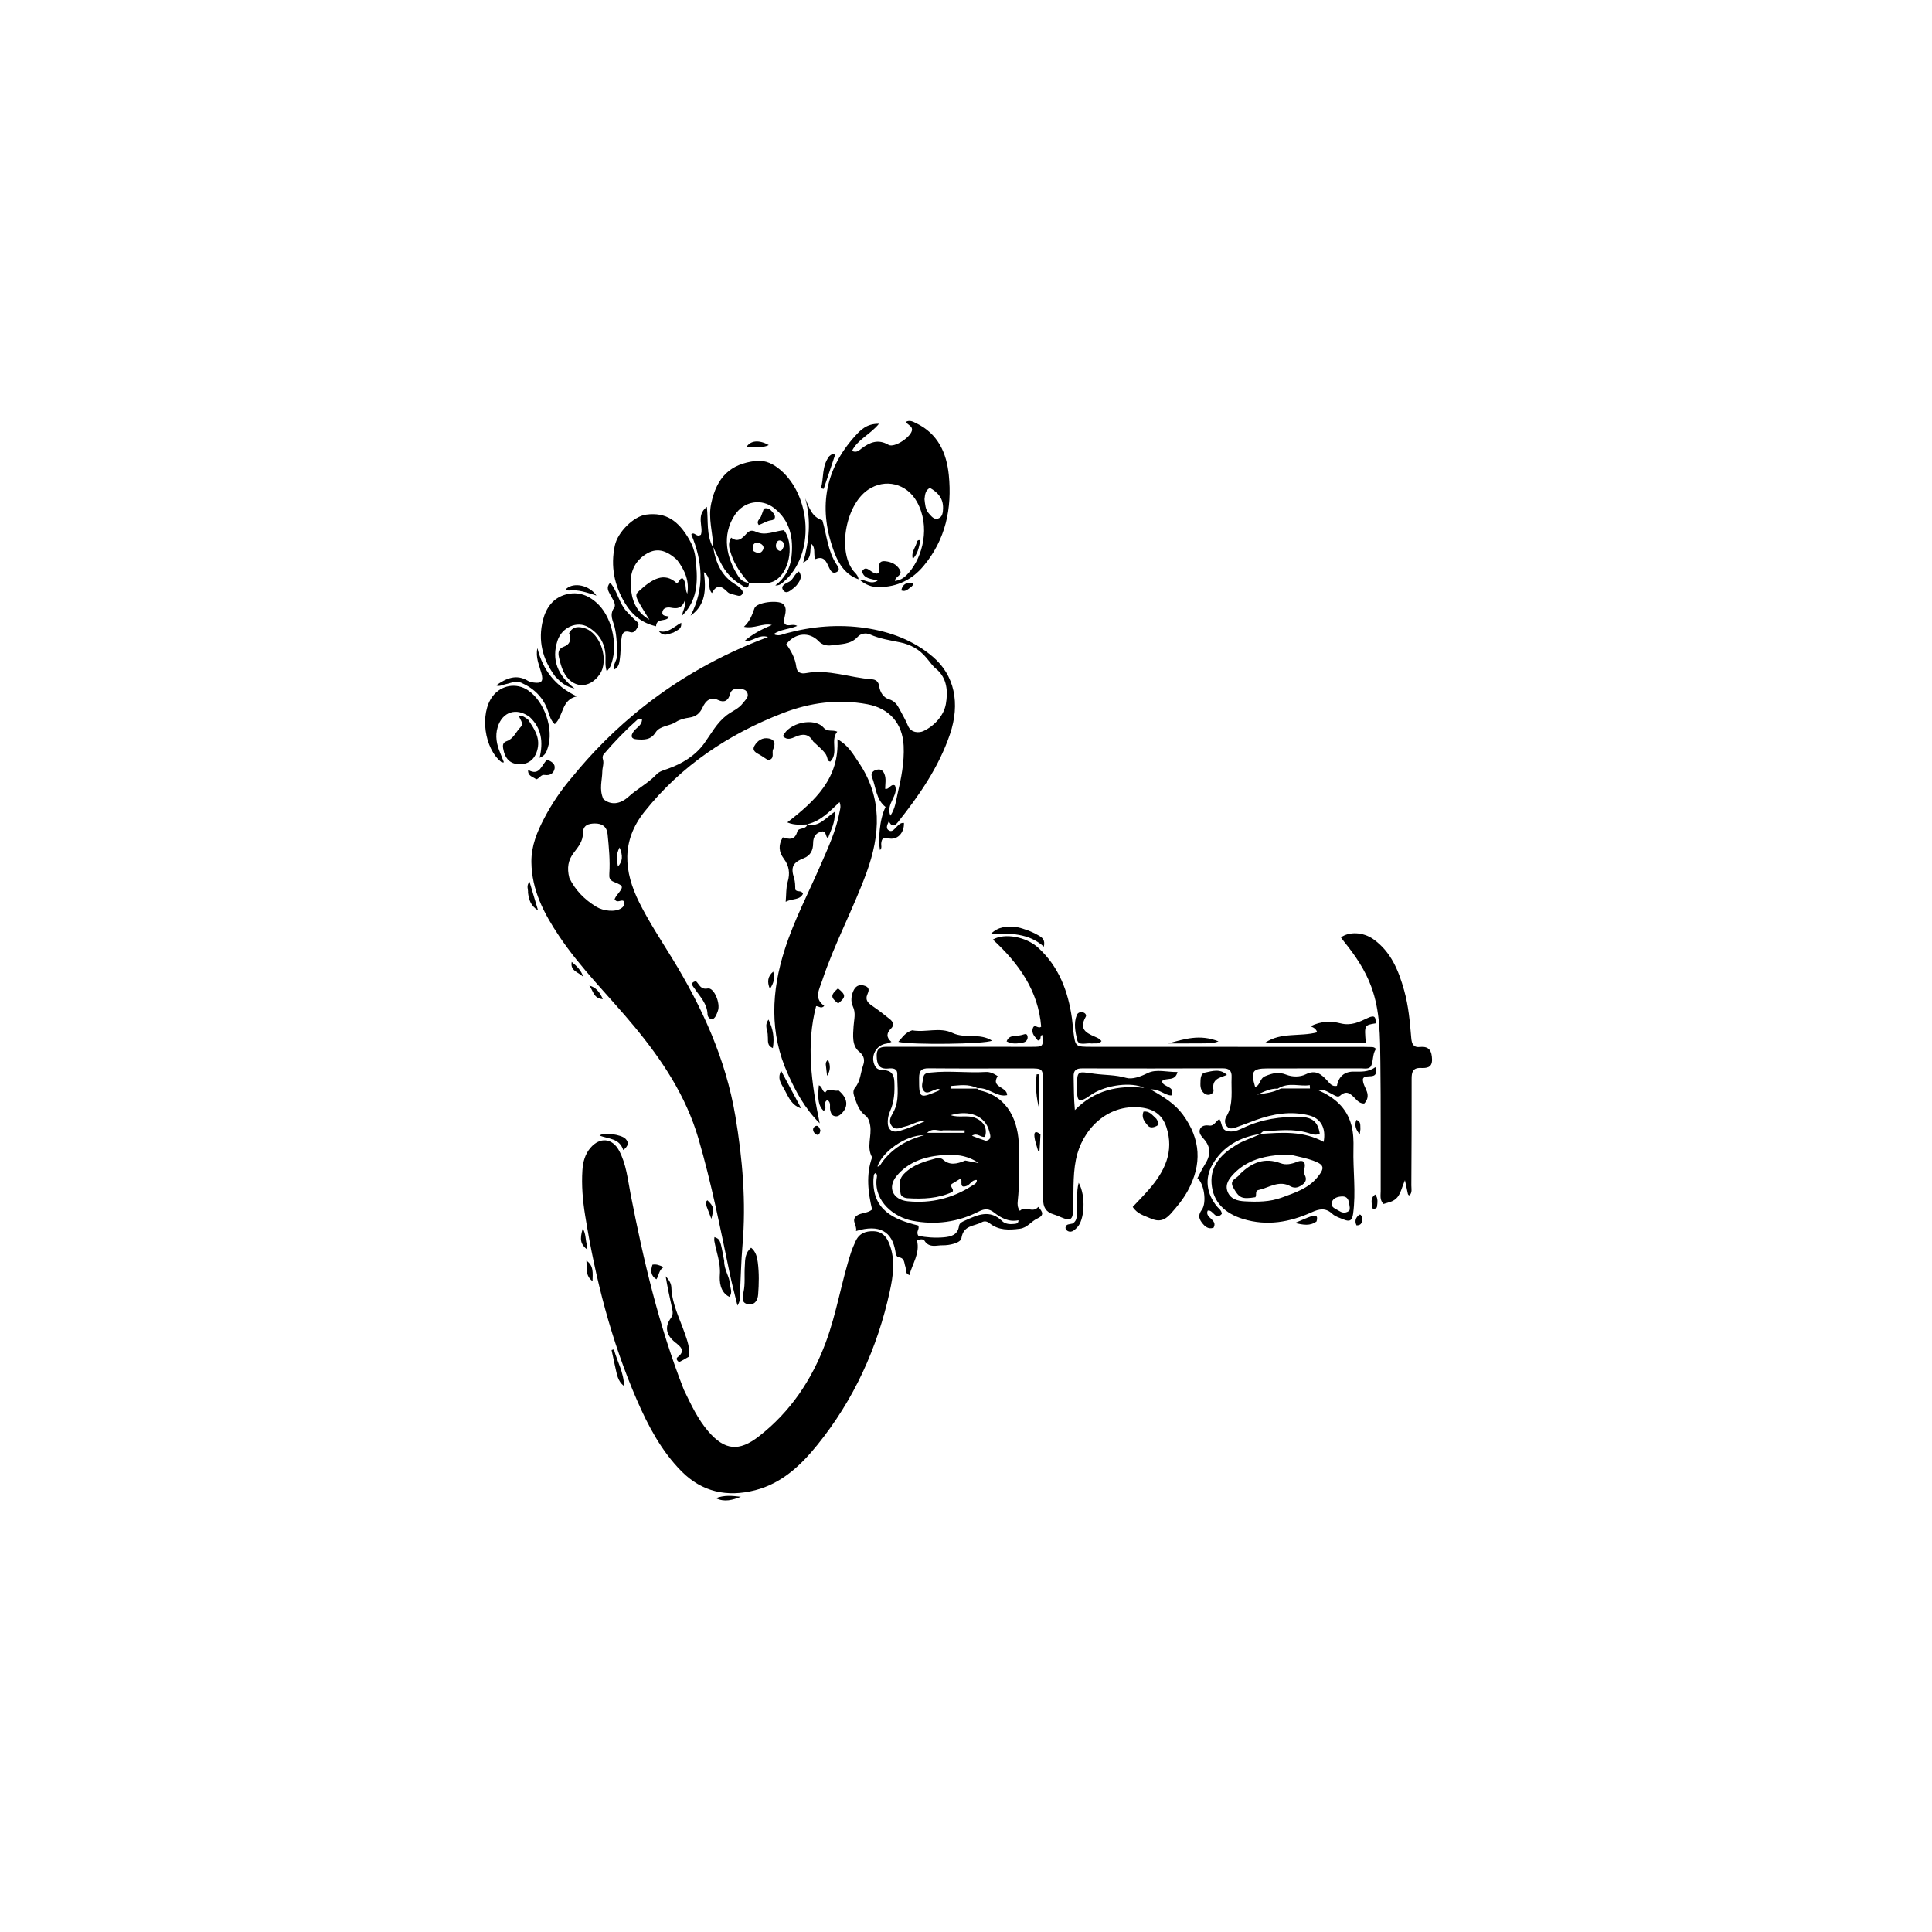 <svg version="1.1" id="Layer_1" xmlns="http://www.w3.org/2000/svg" xmlns:xlink="http://www.w3.org/1999/xlink" x="0px" y="0px"
	 width="100%" viewBox="0 0 1024 1024" enable-background="new 0 0 1024 1024" xml:space="preserve">
<path fill="#000000" opacity="1" stroke="none" 
	d="
M518.037,576.966 
	C518.591,577.333 519.098,577.9 519.703,578.037 
	C534.238,581.32 539.978,594.305 540.045,608.13 
	C540.09,617.62 540.466,627.124 539.42,636.597 
	C539.239,638.235 539.223,639.942 540.545,641.764 
	C543.383,638.825 547.372,643.271 550.293,639.674 
	C552.693,642.339 553.623,644.1 549.685,645.91 
	C546.511,647.369 544.536,650.734 540.512,651.253 
	C534.759,651.993 529.304,652.192 524.493,648.338 
	C523.165,647.273 521.707,647.046 520.302,647.832 
	C516.366,650.033 510.64,649.231 509.571,656.27 
	C509.183,658.827 503.133,660.121 499.582,660.035 
	C496.513,659.961 492.432,661.635 489.961,657.537 
	C489.353,656.529 487.169,656.844 486.031,657.464 
	C487.722,664.415 483.542,669.736 482.026,675.849 
	C479.384,674.791 480.394,672.774 479.876,671.361 
	C479.173,669.446 479.563,666.886 476.569,666.416 
	C474.9,666.153 474.787,664.493 474.582,663.261 
	C472.842,652.815 466.275,648.658 453.693,652.474 
	C454.517,649.632 450.803,646.81 454.077,644.347 
	C456.296,642.677 459.612,643.22 462.228,641.091 
	C460.093,631.977 458.917,622.66 462.24,613.4 
	C459.108,607.927 462.203,602.069 461.2,596.454 
	C460.836,594.414 460.3,592.474 458.617,591.211 
	C455.183,588.635 454.073,584.822 452.759,581.045 
	C452.153,579.303 452.119,577.77 453.289,576.358 
	C456.084,572.986 456.094,568.581 457.462,564.701 
	C458.253,562.456 458.421,559.853 455.432,557.448 
	C451.412,554.214 452.138,548.666 452.415,543.93 
	C452.623,540.347 453.777,537.044 452.006,533.302 
	C450.812,530.777 451.107,527.367 452.619,524.572 
	C453.955,522.102 456.15,521.646 458.615,522.594 
	C461.034,523.523 460.525,525.236 459.706,527.111 
	C458.415,530.068 460.172,531.662 462.442,533.21 
	C465.594,535.36 468.605,537.728 471.584,540.118 
	C473.323,541.514 474.218,543.263 472.238,545.189 
	C469.962,547.402 469.527,549.71 472.48,552.222 
	C471.113,552.702 470.54,553.02 469.936,553.097 
	C464.256,553.817 461.111,559.923 463.764,564.986 
	C464.812,566.988 466.659,567.11 468.459,567.199 
	C472.439,567.393 473.87,569.553 474.031,573.334 
	C474.259,578.723 474.01,583.949 471.74,588.977 
	C471.004,590.607 470.597,592.5 470.527,594.292 
	C470.357,598.61 472.701,600.607 476.802,599.403 
	C481.521,598.018 486.104,596.168 490.603,594.09 
	C486.569,593.773 483.349,596.298 479.655,597.081 
	C477.336,597.572 474.738,599.363 472.687,596.827 
	C470.804,594.498 472.021,592.073 473.29,589.857 
	C477.027,583.333 475.454,576.214 475.576,569.303 
	C475.632,566.141 473.071,566.111 470.891,566.322 
	C465.776,566.815 464.742,564.024 464.666,559.649 
	C464.584,554.859 467.502,554.798 470.912,554.803 
	C496.244,554.84 521.575,554.847 546.906,554.835 
	C552.922,554.832 553.035,554.656 552.428,548.535 
	C550.745,548.929 552.38,551.267 550.096,551.465 
	C548.891,549.707 546.472,548.093 547.42,545.022 
	C548.26,542.302 550.3,545.597 551.846,544.138 
	C550.341,525.093 539.963,510.644 526.243,497.999 
	C532.491,494.304 543.972,496.573 550.224,502.285 
	C561.249,512.359 566.13,525.391 568.161,539.77 
	C568.486,542.073 568.626,544.401 568.922,546.708 
	C569.957,554.768 569.968,554.827 578.346,554.832 
	C626.508,554.864 674.671,554.865 722.833,554.88 
	C724.332,554.881 725.831,554.925 727.33,554.957 
	C728.253,554.977 729.441,555.678 729.089,556.248 
	C727.418,558.952 727.971,562.215 726.75,564.87 
	C725.815,566.903 723.202,566.242 721.249,566.247 
	C708.584,566.283 695.918,566.271 683.253,566.275 
	C679.42,566.276 675.586,566.265 671.754,566.282 
	C663.801,566.318 662.812,567.793 665.239,576.08 
	C668.099,575.301 667.471,571.654 670.618,570.364 
	C674.599,568.733 677.689,567.979 681.829,569.62 
	C685.003,570.879 689.074,570.904 692.123,569.382 
	C697.232,566.832 700.258,569.252 703.315,572.574 
	C704.771,574.156 705.994,576.08 708.618,575.509 
	C709.426,570.727 712.478,568.021 717.141,567.974 
	C721.102,567.934 725.143,568.455 728.989,565.591 
	C731.121,573.252 723.438,568.644 722.37,571.855 
	C722.23,574.253 723.711,576.332 724.503,578.633 
	C725.335,581.047 724.756,583.162 723.072,584.891 
	C720.697,584.915 719.411,583.397 718.214,582.163 
	C715.816,579.692 713.731,577.648 710.272,580.741 
	C709.051,581.833 707.491,580.598 706.13,579.932 
	C703.737,578.761 701.48,576.983 698.412,577.692 
	C707.077,581.484 713.783,586.928 716.293,596.473 
	C717.372,600.578 717.462,604.753 717.359,608.883 
	C717.072,620.346 718.768,631.799 717.186,643.286 
	C716.683,646.938 715.348,647.627 712.365,646.421 
	C710.216,645.552 707.778,644.854 706.156,643.343 
	C702.577,640.011 699.229,640.711 695.277,642.499 
	C683.59,647.787 671.532,649.954 658.875,646.084 
	C649.39,643.184 642.87,637.285 642.149,627.201 
	C641.449,617.409 647.894,611.23 655.635,606.617 
	C659.31,604.428 663.525,603.146 667.741,601.227 
	C667.987,601.002 667.953,601.022 667.953,601.022 
	C679.4,600.188 690.847,599.353 701.561,605.208 
	C702.943,597.855 700.057,592.711 693.734,591.147 
	C684.031,588.748 674.565,590.367 665.326,593.742 
	C662.043,594.942 658.795,596.242 655.495,597.391 
	C653.775,597.99 651.82,598.723 650.35,597.088 
	C649.004,595.591 649.017,593.424 649.946,591.893 
	C653.971,585.258 652.437,577.981 652.777,570.907 
	C652.944,567.441 651.443,566.22 648.036,566.232 
	C623.205,566.321 598.373,566.324 573.542,566.264 
	C570.416,566.256 568.953,567.231 569.049,570.57 
	C569.216,576.338 569.096,582.115 569.707,588.365 
	C580.086,577.811 592.579,575.036 606.454,576.596 
	C599.677,573.326 586.579,575.011 579.026,579.786 
	C578.041,580.409 577.115,581.127 576.121,581.733 
	C572.06,584.207 571.044,583.626 570.842,578.736 
	C570.807,577.904 570.83,577.069 570.833,576.236 
	C570.864,567.022 571.016,567.905 580.154,569.124 
	C585.703,569.865 591.253,569.656 596.912,571.289 
	C600.114,572.213 604.433,570.659 608.252,568.766 
	C612.929,566.448 618.502,568.314 624.102,568.171 
	C622.79,573.448 618.318,570.867 615.924,572.971 
	C616.039,576.412 623.28,575.43 620.85,580.615 
	C617.339,580.59 614.866,577.185 609.74,577.392 
	C616.987,581.453 622.735,585.041 626.97,590.822 
	C636.483,603.809 637.152,617.135 629.591,631.046 
	C627.125,635.584 623.865,639.574 620.377,643.439 
	C617.195,646.963 614.109,647.706 609.796,645.769 
	C606.48,644.279 602.839,643.515 600.362,639.691 
	C603.241,636.605 606.244,633.576 609.034,630.362 
	C617.281,620.86 622.437,610.409 618.23,597.448 
	C616.076,590.812 611.456,587.731 604.566,586.985 
	C586.735,585.054 573.407,598.838 570.266,614.569 
	C568.419,623.82 569.213,633.167 568.704,642.46 
	C568.501,646.15 567.183,646.887 564.1,645.829 
	C562.216,645.183 560.431,644.225 558.525,643.673 
	C554.366,642.468 552.856,639.864 552.881,635.525 
	C552.998,615.03 552.873,594.533 552.824,574.037 
	C552.805,566.298 552.791,566.274 545.305,566.273 
	C527.639,566.268 509.973,566.385 492.309,566.224 
	C488.376,566.189 487.132,567.443 487.139,571.379 
	C487.161,582.418 487.127,582.492 498.346,577.727 
	C497.288,576.562 496.253,577.419 495.252,577.722 
	C493.409,578.281 491.332,580.049 489.71,578.262 
	C487.869,576.234 489.111,573.477 489.413,571.058 
	C489.712,568.658 491.621,568.652 493.545,568.442 
	C503.168,567.396 512.807,568.76 522.435,568.163 
	C524.586,568.03 526.663,568.914 528.805,570.361 
	C524.892,576.468 533.792,575.827 533.804,580.447 
	C528.275,581.681 524.163,576.323 518.138,576.751 
	C512.914,574.263 508.358,575.342 503.806,575.595 
	C503.801,576.052 503.797,576.509 503.792,576.966 
	C508.54,576.966 513.289,576.966 518.037,576.966 
M678.932,576.917 
	C684.057,576.917 689.181,576.917 694.306,576.917 
	C694.275,576.325 694.243,575.732 694.212,575.139 
	C688.839,576.04 683.215,573.303 677.191,577.003 
	C673.208,576.802 669.808,578.686 666.296,580.195 
	C670.281,579.438 674.416,579.269 678.932,576.917 
M685.031,612.269 
	C682.202,612.257 679.347,611.993 676.549,612.279 
	C668.084,613.142 660.176,615.7 654.108,621.933 
	C651.647,624.461 649.027,627.687 650.681,631.709 
	C652.271,635.573 655.884,636.517 659.743,636.726 
	C666.42,637.087 673.037,637.088 679.447,634.709 
	C686.31,632.162 693.361,629.974 698.246,623.993 
	C702.321,619.006 701.962,617.325 695.997,615.146 
	C692.733,613.955 689.283,613.275 685.031,612.269 
M462.924,625.096 
	C462.366,641.651 474.077,646.423 486.665,649.539 
	C487.635,651.63 485.197,652.654 486.796,655.043 
	C490.817,655.819 495.557,656.23 500.28,655.8 
	C503.957,655.465 507.642,654.603 508.282,649.83 
	C508.509,648.139 510.027,647.569 511.423,646.938 
	C518.09,643.927 524.64,640.758 531.27,647.284 
	C532.723,648.714 535.227,648.983 537.452,648.706 
	C538.509,648.575 539.843,648.621 539.791,646.749 
	C534.732,647.825 530.612,645.572 526.972,642.72 
	C524.163,640.519 521.915,640.527 518.863,642.08 
	C507.682,647.772 495.869,649.394 483.505,646.993 
	C474.153,645.176 463.326,637.054 464.604,624.887 
	C464.707,623.909 465.237,622.623 464.08,621.746 
	C462.862,622.284 463.196,623.425 462.924,625.096 
M511.595,615.109 
	C513.973,615.565 516.35,616.021 518.727,616.476 
	C512.552,612.059 505.497,611.614 498.476,612.317 
	C489.537,613.212 481.152,616.074 475.216,623.31 
	C470.251,629.362 473.193,635.877 481.081,636.679 
	C493.408,637.931 504.833,635.163 515.251,628.422 
	C516.276,627.759 517.758,627.388 517.75,625.432 
	C515.146,625.167 514.298,627.827 512.415,628.532 
	C508.158,630.124 510.248,626.022 509.301,624.578 
	C507.374,625.746 505.694,626.764 504.353,627.577 
	C503.42,629.401 505.863,630.136 504.816,631.736 
	C497.334,635.262 489.26,635.576 481.076,635.082 
	C479.274,634.973 477.393,634.058 477.277,632.389 
	C477.034,628.909 475.822,625.502 479.197,622.105 
	C484.111,617.159 490.197,615.549 496.413,613.867 
	C497.404,613.599 498.98,613.869 499.706,614.528 
	C503.294,617.786 506.989,617.037 511.595,615.109 
M715.073,641.782 
	C715.69,640.663 715.303,639.52 715.16,638.383 
	C714.87,636.08 714.198,634.005 711.351,634.13 
	C709.147,634.227 706.745,634.84 705.964,637.041 
	C704.979,639.816 707.73,640.551 709.464,641.637 
	C711.029,642.618 712.712,643.382 715.073,641.782 
M522.575,604.66 
	C525.981,603.908 524.794,601.421 524.304,599.513 
	C522.259,591.55 513.886,588.076 503.92,591.054 
	C508.208,592.579 512.688,590.827 516.805,592.472 
	C521.441,594.325 523.462,597.99 522.095,602.489 
	C519.884,603.142 518.056,600.061 515.152,601.977 
	C517.636,602.943 519.744,603.762 522.575,604.66 
M467.574,615.925 
	C472.908,608.872 479.971,604.33 489.832,601.676 
	C480.124,601.483 467.491,610.489 465.076,618.3 
	C466.319,618.237 466.708,617.276 467.574,615.925 
M499.848,599.083 
	C497.447,599.729 494.59,597.396 491.367,600.432 
	C498.769,600.432 505.016,600.432 511.262,600.432 
	C511.274,599.994 511.285,599.555 511.297,599.116 
	C507.779,599.116 504.262,599.116 499.848,599.083 
z"/>
<path fill="#000000" opacity="1" stroke="none" 
	d="
M303.529,411.533 
	C322.347,388.452 354.825,357.021 407.07,337.641 
	C402.104,335.929 398.845,340.373 394.595,339.738 
	C398.895,336.002 403.793,333.479 409.085,331.258 
	C404.288,330.061 399.832,333.402 394.299,332.226 
	C397.481,329.274 398.653,325.86 399.896,322.35 
	C401.024,319.166 412.571,317.821 415.09,320.165 
	C416.446,321.427 416.555,323.009 416.318,324.769 
	C416.056,326.708 415.185,328.63 415.883,330.632 
	C417.75,332.428 420.151,330.29 422.54,331.757 
	C418.369,333.574 413.827,333.406 410.058,336.094 
	C412.598,337.42 414.628,336.227 416.579,335.698 
	C430.413,331.95 444.416,330.748 458.617,332.843 
	C471.86,334.797 484.087,339.32 494.419,348.1 
	C505.872,357.833 509.096,372.727 503.473,389.241 
	C497.529,406.698 487.205,421.563 475.865,435.826 
	C474.185,437.94 472.58,438.431 471.118,435.228 
	C470.199,437.351 469.302,439.098 471.195,440.192 
	C472.805,441.123 473.933,439.55 474.971,438.515 
	C476.146,437.343 477.18,435.992 479.11,436.163 
	C479.355,441.61 475.379,445.592 470.695,444.28 
	C468.027,443.533 467.397,444.651 467.095,446.804 
	C466.92,448.047 467.634,449.457 466.432,450.55 
	C465.474,446.233 465.937,434.516 469.371,427.71 
	C464.256,423.725 464.328,417.29 462.174,411.88 
	C461.364,409.845 462.651,408.42 464.841,407.95 
	C466.825,407.526 467.971,408.336 468.729,410.146 
	C469.807,412.722 469.178,415.376 469.157,418.091 
	C471.383,418.637 472.095,415.111 474.37,416.326 
	C476.458,421.798 469.323,425.908 471.938,432.328 
	C474.546,428.395 474.841,424.541 475.69,420.929 
	C477.67,412.502 479.375,404.036 478.956,395.269 
	C478.388,383.371 471.357,375.416 459.697,373.253 
	C444.332,370.403 429.459,372.347 415.085,377.895 
	C386.139,389.067 361.05,405.782 341.541,430.278 
	C329.264,445.692 330.575,461.82 338.85,478.384 
	C343.922,488.538 350.15,498.009 356.084,507.648 
	C372.114,533.688 384.661,561.242 389.748,591.506 
	C393.553,614.142 395.523,637.062 393.529,660.131 
	C392.784,668.752 392.641,677.424 392.194,686.071 
	C392.11,687.703 392.503,689.417 390.86,691.968 
	C389.354,685.74 387.89,680.332 386.751,674.857 
	C381.769,650.918 377.058,626.924 370.171,603.422 
	C363.57,580.891 350.942,561.872 336.172,544.041 
	C322.899,528.017 307.898,513.428 296.264,496.045 
	C288.306,484.155 281.796,471.772 281.641,456.892 
	C281.553,448.37 284.674,440.881 288.457,433.667 
	C292.555,425.854 297.504,418.518 303.529,411.533 
M490.935,348.565 
	C487.282,344.162 482.628,341.598 477.011,340.441 
	C471.672,339.342 466.253,338.542 461.173,336.275 
	C458.992,335.302 456.249,335.716 454.617,337.514 
	C450.788,341.731 445.595,341.293 440.779,342.026 
	C438.309,342.401 435.789,341.848 433.889,339.848 
	C428.996,334.699 421.555,335.311 416.743,341.404 
	C419.311,345.013 421.515,348.872 422.054,353.465 
	C422.414,356.536 424.616,357.244 427.16,356.773 
	C439.114,354.565 450.408,359.207 462.066,360.016 
	C464.317,360.173 465.673,361.354 465.998,363.755 
	C466.426,366.922 468.308,369.743 471.069,370.575 
	C474.281,371.543 475.614,373.613 476.919,376.128 
	C478.374,378.933 480.027,381.659 481.21,384.574 
	C482.904,388.746 487.442,388.412 489.362,387.515 
	C495.344,384.724 500.27,379.197 501.333,373.133 
	C502.429,366.883 502.242,359.386 495.987,354.353 
	C494.206,352.921 492.935,350.855 490.935,348.565 
M319.787,423.488 
	C323.635,426.794 328.561,426.446 333.267,422.164 
	C337.914,417.935 343.615,415.062 347.954,410.452 
	C349.468,408.844 351.567,408.305 353.645,407.581 
	C361.431,404.868 368.563,400.527 373.294,393.94 
	C377.007,388.77 379.869,383.196 385.112,379.133 
	C387.966,376.922 391.552,375.694 393.798,372.612 
	C394.963,371.014 396.886,369.764 396.21,367.5 
	C395.58,365.395 393.579,365.221 391.706,365.085 
	C389.334,364.911 387.541,365.36 386.832,368.133 
	C386.033,371.256 383.926,372.589 380.779,371.089 
	C376.439,369.02 373.964,371.536 372.435,374.87 
	C370.949,378.109 368.922,379.812 365.415,380.334 
	C362.98,380.696 360.334,381.285 358.342,382.613 
	C354.882,384.92 349.742,384.635 347.54,388.117 
	C344.879,392.327 341.352,392.115 337.589,391.877 
	C334.417,391.677 334.07,390.021 335.935,387.535 
	C337.422,385.552 340.344,384.479 340.29,381.019 
	C339.425,381.019 338.575,380.754 338.234,381.059 
	C331.702,386.9 325.568,393.143 319.917,399.842 
	C319.461,400.383 319.267,401.523 319.498,402.199 
	C320.298,404.541 319.249,406.726 319.23,408.875 
	C319.189,413.558 317.424,418.308 319.787,423.488 
M301.753,465.31 
	C304.934,471.898 309.814,476.782 316.063,480.611 
	C319.68,482.828 326.105,483.666 329.422,481.29 
	C330.746,480.342 331.378,479.057 330.443,477.493 
	C328.956,476.695 327.112,478.957 325.739,476.556 
	C326.061,475.985 326.365,475.23 326.851,474.619 
	C330.697,469.79 330.775,469.635 325.272,467.383 
	C323.003,466.454 322.825,465.074 322.954,463.117 
	C323.415,456.121 322.735,449.178 322.044,442.223 
	C321.619,437.945 318.973,436.453 315.307,436.472 
	C311.998,436.489 308.902,437.303 308.952,441.724 
	C308.998,445.863 306.418,448.97 304.149,451.921 
	C301.12,455.86 300.394,459.928 301.753,465.31 
M327.513,459.281 
	C330.066,456.484 330.207,453.529 328.391,449.163 
	C326.313,453.05 326.992,455.942 327.513,459.281 
z"/>
<path fill="#000000" opacity="1" stroke="none" 
	d="
M362.439,736.565 
	C366.3,744.55 369.867,752.274 375.503,758.775 
	C384.199,768.806 391.768,769.44 402.208,761.31 
	C418.981,748.25 430.24,731.419 437.638,711.6 
	C443.486,695.935 445.949,679.384 451.147,663.577 
	C451.768,661.69 452.615,659.874 453.408,658.047 
	C455.256,653.794 458.658,652.4 463.096,652.574 
	C467.647,652.753 469.887,655.497 471.387,659.323 
	C474.66,667.67 473.401,676.241 471.61,684.45 
	C465.06,714.468 452.597,741.885 433.208,765.843 
	C424.452,776.662 414.404,786.19 400.28,789.833 
	C385.45,793.658 372.089,790.802 361.229,779.839 
	C350.54,769.05 343.494,755.721 337.517,741.936 
	C323.933,710.609 315.545,677.76 310.126,644.145 
	C308.862,636.303 308.172,628.283 308.69,620.265 
	C308.974,615.861 310.061,611.712 313.025,608.296 
	C317.982,602.582 324.521,603.161 328.102,609.815 
	C331.954,616.973 332.703,625.068 334.22,632.864 
	C341.057,668.007 349.204,702.779 362.439,736.565 
z"/>
<path fill="#000000" opacity="1" stroke="none" 
	d="
M428.051,436.973 
	C424.822,436.95 421.51,437.639 417.288,435.885 
	C432.168,424.405 444.927,412.407 443.863,391.81 
	C449.61,394.95 452.123,399.691 455.063,404.005 
	C467.828,422.738 466.65,442.363 459.227,462.656 
	C452.137,482.04 442.229,500.245 435.73,519.853 
	C434.207,524.449 431.273,529.214 436.866,533.098 
	C435.341,534.875 434.153,533.309 432.556,533.25 
	C427.212,553.671 430.039,573.856 434.459,595.414 
	C426.288,587.131 421.727,578.332 417.622,569.306 
	C407.709,547.506 408.819,525.374 415.974,503.108 
	C420.927,487.696 428.45,473.38 434.887,458.602 
	C438.943,449.291 443.23,440.083 445.068,429.986 
	C445.304,428.691 445.836,427.447 444.98,425.134 
	C439.861,429.96 435.255,434.988 428.252,436.777 
	C428.011,436.999 428.051,436.973 428.051,436.973 
z"/>
<path fill="#000000" opacity="1" stroke="none" 
	d="
M455.021,307.02 
	C448.267,304.701 444.615,299.074 442.346,293.119 
	C433.677,270.364 436.652,249.328 453.346,230.975 
	C456.238,227.796 459.45,224.514 465.887,224.605 
	C461.108,230.43 454.586,232.906 451.595,238.98 
	C453.981,240.199 455.305,238.71 456.667,237.691 
	C461.066,234.4 465.445,232.577 470.905,235.758 
	C474.136,237.64 483.563,231.169 483.4,227.584 
	C483.31,225.59 481.111,225.34 480.172,223.579 
	C482.283,222.466 483.993,223.538 485.662,224.344 
	C497.124,229.883 501.707,239.999 502.889,251.779 
	C504.663,269.459 501.247,285.899 489.51,299.968 
	C483.362,307.337 475.589,311.022 466.031,311.196 
	C462.006,311.27 458.577,309.849 455.585,307.265 
	C458.731,307.072 461.369,310.049 465.197,307.771 
	C461.842,306.608 457.944,307.008 456.903,302.788 
	C458.371,300.449 459.724,301.324 461.617,302.681 
	C463.976,304.374 466.632,305.206 466.059,300.474 
	C465.733,297.785 467.331,297.217 469.381,297.467 
	C472.444,297.84 475.096,298.991 476.836,301.848 
	C478.736,304.966 474.579,305.311 474.298,307.879 
	C477.749,307.582 479.863,305.669 481.83,303.379 
	C489.014,295.02 493.299,279.118 486.003,265.977 
	C480.609,256.261 469.197,253.397 460.071,259.582 
	C447.715,267.956 443.618,293.648 453.187,303.559 
	C454.107,304.511 454.931,305.591 455.021,307.02 
M490.013,264.592 
	C490.341,267.231 490.415,270.057 492.293,272.088 
	C493.557,273.457 494.983,275.601 497.201,274.845 
	C499.548,274.046 499.788,271.685 499.847,269.408 
	C499.985,264.107 497.067,260.944 492.875,258.588 
	C490.597,259.819 490.279,261.788 490.013,264.592 
z"/>
<path fill="#000000" opacity="1" stroke="none" 
	d="
M746.229,632.895 
	C745.718,630.679 745.319,628.752 744.652,625.525 
	C742.987,629.319 742.52,632.308 740.614,634.606 
	C738.638,636.99 735.85,637.276 733.289,638.123 
	C731.193,635.992 731.808,633.532 731.8,631.301 
	C731.723,608.491 731.928,585.677 731.625,562.87 
	C731.447,549.453 731.597,535.966 726.82,522.997 
	C723.533,514.075 718.357,506.461 712.471,499.192 
	C711.86,498.438 711.311,497.633 710.738,496.857 
	C715.089,493.64 722.498,493.964 727.904,497.796 
	C737.291,504.452 741.296,514.414 744.256,525.001 
	C746.554,533.221 747.28,541.672 747.991,550.107 
	C748.264,553.337 749.149,555.298 752.648,554.925 
	C757.666,554.39 758.897,557.21 759.011,561.491 
	C759.132,566.035 756.063,566.149 752.968,566.047 
	C748.702,565.907 748.188,568.396 748.193,571.836 
	C748.223,590.651 748.155,609.465 748.044,628.28 
	C748.033,630.018 748.581,631.943 747.184,633.482 
	C747.111,633.563 746.863,633.547 746.727,633.496 
	C746.58,633.441 746.469,633.291 746.229,632.895 
z"/>
<path fill="#000000" opacity="1" stroke="none" 
	d="
M368.497,294.766 
	C369.881,306.318 370.555,317.324 361.656,326.168 
	C361.56,323.795 363.662,321.914 362.976,318.241 
	C361.387,322.718 358.646,322.672 355.494,322.067 
	C353.679,321.719 351.453,322.14 351.08,324.324 
	C350.672,326.71 353.142,326.306 354.614,326.871 
	C353.18,329.884 347.974,327.175 347.72,331.926 
	C340.258,330.271 335.049,325.93 331.304,319.766 
	C325.55,310.293 323.541,300.066 325.873,289.139 
	C327.408,281.946 335.911,273.635 342.45,272.756 
	C353.012,271.337 359.641,276.057 365.324,285.974 
	C366.798,288.547 367.944,291.357 368.497,294.766 
M358.811,296.711 
	C352.832,291.263 347.733,290.203 342.163,293.814 
	C336.182,297.689 333.827,303.56 334.288,310.561 
	C334.76,317.749 336.805,324.132 344.192,328.445 
	C336.207,315.677 336.147,315.553 338.919,313.03 
	C345.716,306.841 352.086,303.064 358.536,308.98 
	C360.226,308.977 359.965,306.27 361.834,306.55 
	C364.115,308.877 362.82,312.163 364.265,314.658 
	C365.414,308.06 363.154,302.417 358.811,296.711 
z"/>
<path fill="#000000" opacity="1" stroke="none" 
	d="
M378.026,290.048 
	C377.851,282.31 375.233,274.822 376.952,266.822 
	C379.933,252.948 386.986,245.897 400.54,244.312 
	C405.895,243.685 410.2,246.132 413.759,249.182 
	C429.815,262.939 432.353,293.829 415.249,308.468 
	C414.113,309.44 412.986,310.398 410.929,310.288 
	C415.912,306.459 418.754,301.438 419.464,295.438 
	C420.657,285.35 418.88,276.121 410.426,269.383 
	C403.635,263.971 394.336,265.602 389.525,272.842 
	C382.286,283.735 385.098,295.942 391.457,305.633 
	C392.532,307.271 394.185,308.57 396.668,308.925 
	C397.004,309.002 396.984,308.984 396.984,308.984 
	C396.704,313.32 394.093,310.674 392.94,310.017 
	C388.086,307.25 384.472,303.182 381.959,298.182 
	C380.696,295.668 379.538,293.101 378.166,290.284 
	C377.998,290.009 378.026,290.048 378.026,290.048 
z"/>
<path fill="#000000" opacity="1" stroke="none" 
	d="
M294.321,358.609 
	C287.474,349.404 285.033,339.482 287.762,328.664 
	C289.38,322.251 293.066,316.981 299.782,315.122 
	C306.64,313.224 312.486,315.596 317.41,320.65 
	C324.886,328.323 327.794,343.572 323.448,353.286 
	C323.079,354.111 322.387,354.791 321.6,355.875 
	C320.564,352.752 321.028,350.112 320.93,347.512 
	C320.679,340.808 317.435,335.76 311.813,332.407 
	C305.907,328.885 297.731,332.449 295.43,339.692 
	C292.251,349.699 295.47,357.87 304.527,364.9 
	C299.644,363.951 297.087,361.439 294.321,358.609 
z"/>
<path fill="#000000" opacity="1" stroke="none" 
	d="
M668.002,600.989 
	C657.131,602.692 648.147,607.532 642.564,617.327 
	C638.379,624.669 639.527,632.86 645.112,639.547 
	C646.05,640.669 647.453,641.471 647.597,643.38 
	C644.184,647.188 643.025,640.908 640.097,641.643 
	C638.398,645.607 645.606,646.303 643.216,650.7 
	C640.496,651.67 638.645,650.204 636.924,647.882 
	C635.185,645.534 635.196,643.668 636.99,641.193 
	C639.737,637.404 638.146,627.059 634.651,624.486 
	C635.957,622.063 637.153,619.523 638.636,617.164 
	C641.837,612.07 641.81,607.963 638.033,603.664 
	C636.641,602.079 635.194,600.456 636.041,598.427 
	C636.814,596.574 639.011,596.284 640.822,596.555 
	C643.605,596.972 644.235,594.28 646.313,593.137 
	C647.773,595.184 647.159,598.611 650.338,599.449 
	C653.504,600.284 656.287,599.063 658.966,597.785 
	C668.612,593.182 678.831,591.706 689.379,592.001 
	C695.647,592.177 698.513,594.703 699.503,600.784 
	C697.431,602.03 695.372,601.092 693.401,600.494 
	C685.567,598.119 677.626,599.152 669.702,599.632 
	C669.274,599.657 668.876,600.159 668.208,600.731 
	C667.953,601.022 667.987,601.002 668.002,600.989 
z"/>
<path fill="#000000" opacity="1" stroke="none" 
	d="
M397.016,309.009 
	C393.068,304.497 389.525,299.741 387.596,293.924 
	C386.641,291.042 385.547,288.27 387.509,284.941 
	C391.049,287.681 393.37,285.363 395.625,282.861 
	C397.111,281.212 398.426,280.804 400.798,281.884 
	C405.644,284.09 410.353,281.544 415.504,280.986 
	C420.71,287.654 419.017,301.531 411.906,306.977 
	C407.576,310.293 402.63,308.745 397.446,308.999 
	C396.984,308.984 397.004,309.002 397.016,309.009 
M399.132,291.925 
	C401.108,293.218 403.289,293.834 404.471,291.283 
	C405.297,289.502 403.71,288.097 402.003,287.784 
	C399.312,287.289 398.647,289.054 399.132,291.925 
M415.331,289.856 
	C415.572,288.257 415.383,286.793 413.482,286.486 
	C412.388,286.31 411.691,287.149 411.407,288.177 
	C411.023,289.566 411.354,290.83 412.545,291.654 
	C413.954,292.63 414.575,291.529 415.331,289.856 
z"/>
<path fill="#000000" opacity="1" stroke="none" 
	d="
M280.801,380.072 
	C273.676,374.753 266.264,377.29 263.786,385.338 
	C262.313,390.123 263.233,394.52 265.051,398.918 
	C265.734,400.57 266.371,402.241 267.087,404.051 
	C266.464,404.051 266.075,404.175 265.89,404.034 
	C256.635,396.942 254.105,378.185 261.141,368.98 
	C265.627,363.11 273.629,361.745 279.756,365.803 
	C288.53,371.615 293.697,386.497 290.296,396.43 
	C289.681,398.225 289.269,400.31 285.992,401.666 
	C287.952,393.353 287.152,386.078 280.801,380.072 
z"/>
<path fill="#000000" opacity="1" stroke="none" 
	d="
M301.621,335.609 
	C303.558,331.761 306.969,332.065 309.844,332.948 
	C318.387,335.573 322.962,349.983 317.861,357.384 
	C312.23,365.553 303.004,364.91 298.638,355.922 
	C297.495,353.568 296.847,350.934 296.258,348.363 
	C295.71,345.978 295.911,343.816 298.839,342.753 
	C302.084,341.575 302.911,339.117 301.621,335.609 
z"/>
<path fill="#000000" opacity="1" stroke="none" 
	d="
M698.15,547.139 
	C697.606,545.572 696.804,544.842 694.648,543.928 
	C700.115,541.124 705.693,541.143 710.414,542.365 
	C716.136,543.845 720.459,541.653 724.904,539.551 
	C728.83,537.695 729.187,539.219 729.12,542.388 
	C723.115,543.338 723.115,543.338 723.896,552.608 
	C706.105,552.608 688.362,552.608 670.619,552.608 
	C679.078,546.948 688.92,549.609 698.15,547.139 
z"/>
<path fill="#000000" opacity="1" stroke="none" 
	d="
M377.982,289.99 
	C379.379,298.283 382.454,305.568 390.216,310.013 
	C391.065,310.5 391.793,311.233 392.492,311.935 
	C393.326,312.772 394.164,313.729 393.33,314.988 
	C392.675,315.975 391.589,315.899 390.618,315.599 
	C388.885,315.064 386.693,314.889 385.569,313.72 
	C382.456,310.481 379.834,309.589 377.34,314.345 
	C374.43,311.247 377.761,306.702 373.08,303.214 
	C374.256,312.512 374.1,320.613 366.028,326.306 
	C373.579,311.889 372.381,297.531 366.401,283.266 
	C367.236,282.319 367.962,282.877 368.666,283.282 
	C369.38,283.693 370.037,284.285 371.49,283.418 
	C372.961,279.177 368.713,273.216 374.639,268.63 
	C375.482,276.075 374.288,283.185 377.737,289.812 
	C378.026,290.048 377.998,290.009 377.982,289.99 
z"/>
<path fill="#000000" opacity="1" stroke="none" 
	d="
M427.993,437.014 
	C434.056,438.479 437.516,433.588 442.369,430.298 
	C442.851,436.017 440.305,439.939 438.868,444.297 
	C437.348,443.359 438.188,441.144 436.075,440.646 
	C432.7,441.172 430.98,443.146 430.967,446.996 
	C430.955,450.483 429.733,453.397 426.013,454.864 
	C420.287,457.122 418.998,459.513 420.838,465.314 
	C421.523,467.475 421.467,469.5 421.516,471.433 
	C422.453,473.139 424.683,471.526 425.604,473.719 
	C423.84,477.251 419.876,476.116 416.432,477.952 
	C416.786,473.94 416.564,470.506 417.485,467.412 
	C418.852,462.822 418.225,458.859 415.466,455.171 
	C412.771,451.57 412.423,447.95 414.902,443.815 
	C418.185,444.866 421.311,445.457 422.556,440.8 
	C423.166,438.518 426.796,439.88 427.878,437.216 
	C428.051,436.973 428.011,436.999 427.993,437.014 
z"/>
<path fill="#000000" opacity="1" stroke="none" 
	d="
M262.947,363.276 
	C268.278,359.495 273.698,357.071 279.949,360.923 
	C280.763,361.425 281.827,361.61 282.803,361.749 
	C287.166,362.369 288.097,361.056 286.944,356.778 
	C285.804,352.544 283.723,348.449 284.839,343.513 
	C287.701,355.161 294.325,363.676 305.712,369.084 
	C297.42,370.909 298.847,379.38 294.03,383.823 
	C291.98,381.991 291.305,379.466 290.48,376.999 
	C288.071,369.795 283.208,364.949 276.294,361.881 
	C273.27,360.539 270.831,362.064 268.121,362.594 
	C266.4,362.93 264.792,364.038 262.947,363.276 
z"/>
<path fill="#000000" opacity="1" stroke="none" 
	d="
M279.843,381.327 
	C283.076,386.182 286.239,390.645 284.959,396.716 
	C283.855,401.955 280.504,405.103 275.432,405.047 
	C270.403,404.99 267.626,402.208 266.678,396.675 
	C266.34,394.698 266.649,393.498 268.631,392.793 
	C272.211,391.518 273.46,387.872 275.874,385.406 
	C277.748,383.492 275.795,381.727 275.116,379.669 
	C277.062,379.024 278.258,380.316 279.843,381.327 
z"/>
<path fill="#000000" opacity="1" stroke="none" 
	d="
M435.888,275.759 
	C438.238,283.84 438.76,292.118 443.373,299.112 
	C444.206,300.375 445.615,302.195 443.262,303.291 
	C441.256,304.225 440.216,302.509 439.508,300.987 
	C438.033,297.812 436.833,294.38 432.239,296.318 
	C430.807,293.719 432.639,290.676 430.063,288.276 
	C428.855,291.573 430.881,295.743 425.708,298.197 
	C428.922,286.572 430.019,275.515 426.779,264.16 
	C428.857,268.85 430.137,273.963 435.888,275.759 
z"/>
<path fill="#000000" opacity="1" stroke="none" 
	d="
M483.472,546.089 
	C490.836,547.377 498.058,544.215 504.98,547.529 
	C511.417,550.612 519.251,547.345 525.767,551.549 
	C522.408,553.425 483.185,553.908 476.135,552.189 
	C478.32,549.797 479.909,547.132 483.472,546.089 
z"/>
<path fill="#000000" opacity="1" stroke="none" 
	d="
M431.018,392.997 
	C428.614,388.772 425.35,388.872 421.813,390.417 
	C419.456,391.447 417.195,392.47 414.986,390.203 
	C417.992,383.075 431.58,380.018 436.535,385.675 
	C438.693,388.138 441.176,386.63 443.767,387.798 
	C439.882,392.439 444.691,399.097 440.031,403.695 
	C439.34,403.343 438.84,403.244 438.795,403.044 
	C437.992,399.455 437.921,399.345 431.018,392.997 
z"/>
<path fill="#000000" opacity="1" stroke="none" 
	d="
M332.013,323.944 
	C333.618,325.643 334.963,327.106 336.419,328.447 
	C337.521,329.462 339.101,330.358 338.128,332.079 
	C337.277,333.585 336.256,335.749 334.077,335.057 
	C329.817,333.704 329.603,336.68 329.28,339.29 
	C328.854,342.735 329.029,346.264 328.473,349.681 
	C328.185,351.45 327.967,353.672 325.558,354.844 
	C324.746,352.053 327.032,350.132 327.024,347.669 
	C327.007,342.514 326.983,337.437 325.754,332.356 
	C324.964,329.089 322.826,325.94 325.498,322.124 
	C326.779,320.293 324.581,317.463 323.466,315.246 
	C322.518,313.361 321.053,311.534 323.371,308.801 
	C327.298,313.281 327.962,319.454 332.013,323.944 
z"/>
<path fill="#000000" opacity="1" stroke="none" 
	d="
M394.764,671.038 
	C394.897,667.271 394.997,663.94 398.092,661.323 
	C400.645,663.407 401.294,666.299 401.66,669.191 
	C402.372,674.81 402.258,680.462 401.83,686.103 
	C401.581,689.386 399.927,691.789 396.512,691.242 
	C392.785,690.644 393.491,687.47 394.073,684.849 
	C395.058,680.42 394.415,675.931 394.764,671.038 
z"/>
<path fill="#000000" opacity="1" stroke="none" 
	d="
M365.191,719.032 
	C363.256,720.214 361.532,721.118 359.942,721.952 
	C358.7,721.126 358.21,720.031 359.159,719.312 
	C363.684,715.886 360.446,713.54 357.942,711.545 
	C353.137,707.716 352.084,703.388 355.575,698.615 
	C356.867,696.848 356.609,695.237 356.214,693.44 
	C354.979,687.817 353.745,682.193 352.811,676.448 
	C354.412,678.133 355.744,680.065 355.83,682.356 
	C356.158,691.081 360.163,698.698 362.935,706.68 
	C364.302,710.616 365.744,714.49 365.191,719.032 
z"/>
<path fill="#000000" opacity="1" stroke="none" 
	d="
M444.427,577.925 
	C449.339,581.988 449.831,586.448 446.098,590.135 
	C444.971,591.248 443.76,592.052 442.103,591.496 
	C440.611,590.995 440.352,589.673 440.031,588.345 
	C439.607,586.59 440.675,584.326 438.536,583.064 
	C435.787,584.406 438.976,587.514 436.497,588.741 
	C433.879,586.208 433.263,582.901 434.002,575.225 
	C435.88,575.779 435.491,578.143 437.422,579.119 
	C439.021,576.038 441.824,578.782 444.427,577.925 
z"/>
<path fill="#000000" opacity="1" stroke="none" 
	d="
M368.871,520.041 
	C370.805,521.881 371.263,524.644 375.18,523.903 
	C378.393,523.295 382.017,531.792 380.474,535.842 
	C379.859,537.453 379.345,539.351 377.634,540.288 
	C375.857,540.18 375.043,538.74 375.006,537.614 
	C374.822,531.927 371,528.221 368.134,523.945 
	C367.361,522.793 365.234,520.848 368.871,520.041 
z"/>
<path fill="#000000" opacity="1" stroke="none" 
	d="
M578.71,553.077 
	C575.716,552.572 571.675,554.579 570.899,551.089 
	C569.967,546.897 568.942,542.294 570.745,537.948 
	C571.289,536.636 572.717,536.194 574.138,536.613 
	C575.22,536.931 575.979,538.002 575.466,538.901 
	C571.15,546.466 577.173,547.947 581.96,550.232 
	C582.646,550.559 583.176,551.213 583.822,551.751 
	C582.45,553.641 580.651,552.817 578.71,553.077 
z"/>
<path fill="#000000" opacity="1" stroke="none" 
	d="
M383.837,668.284 
	C383.703,673.009 386.68,676.526 386.905,680.706 
	C387.016,682.757 388.45,684.841 386.604,687.374 
	C381.485,684.848 381.288,678.956 381.532,675.537 
	C381.993,669.065 379.596,663.558 378.589,657.621 
	C378.487,657.025 378.627,656.388 378.659,655.68 
	C381.72,656.844 381.72,656.844 383.837,668.284 
z"/>
<path fill="#000000" opacity="1" stroke="none" 
	d="
M650.292,569.741 
	C646.339,571.263 642.106,571.84 643.196,577.873 
	C643.463,579.347 641.06,580.993 639.006,579.953 
	C636.916,578.894 636.167,576.757 636.248,574.46 
	C636.329,572.151 636.119,569.008 638.7,568.474 
	C642.509,567.687 646.722,566.23 650.292,569.741 
z"/>
<path fill="#000000" opacity="1" stroke="none" 
	d="
M538.474,491.248 
	C542.962,492.259 546.834,493.728 550.462,495.812 
	C552.349,496.895 554.097,498.093 553.261,501.755 
	C545.103,494.488 535.508,494.714 525.314,494.839 
	C529.317,491.031 533.629,490.909 538.474,491.248 
z"/>
<path fill="#000000" opacity="1" stroke="none" 
	d="
M407.168,402.938 
	C405.511,401.952 404.216,400.917 402.788,400.12 
	C400.86,399.045 398.419,397.942 399.833,395.383 
	C401.393,392.56 404.181,390.65 407.653,391.429 
	C410.935,392.166 410.976,394.513 409.753,397.217 
	C408.901,399.1 410.896,402.107 407.168,402.938 
z"/>
<path fill="#000000" opacity="1" stroke="none" 
	d="
M568.571,648.487 
	C571.397,646.552 570.56,643.833 570.806,641.442 
	C571.286,636.78 570.325,631.992 571.733,626.894 
	C575.603,633.83 574.919,646.71 570.801,650.659 
	C570.321,651.119 569.875,651.627 569.342,652.018 
	C568.177,652.871 566.871,653.136 565.633,652.284 
	C565.167,651.963 564.679,651.185 564.738,650.678 
	C564.979,648.594 566.847,648.982 568.571,648.487 
z"/>
<path fill="#000000" opacity="1" stroke="none" 
	d="
M279.906,408.056 
	C286.222,411.732 287.08,404.916 290.053,402.669 
	C292.436,403.642 294.393,404.891 293.945,407.369 
	C293.474,409.978 291.377,411.162 288.713,410.742 
	C286.667,410.418 286.051,412.502 284.228,413.079 
	C282.612,411.672 279.641,411.49 279.906,408.056 
z"/>
<path fill="#000000" opacity="1" stroke="none" 
	d="
M414.537,575.319 
	C413.229,572.914 412.328,570.81 414.006,567.497 
	C417.759,574.536 421.206,581.002 424.654,587.469 
	C418.713,585.578 417.485,580.001 414.537,575.319 
z"/>
<path fill="#000000" opacity="1" stroke="none" 
	d="
M635.893,553.027 
	C630.027,553.031 624.643,553.031 619.258,553.031 
	C627.614,550.738 635.94,547.958 645.83,551.953 
	C641.847,553.438 639.059,552.819 635.893,553.027 
z"/>
<path fill="#000000" opacity="1" stroke="none" 
	d="
M317.758,601.862 
	C319.963,599.956 329.379,601.292 331.573,603.617 
	C333.399,605.551 333.111,607.382 330.343,609.544 
	C328.276,603.208 322.536,603.731 317.758,601.862 
z"/>
<path fill="#000000" opacity="1" stroke="none" 
	d="
M439.488,241.842 
	C440.507,240.984 441.252,240.287 442.625,241.059 
	C440.601,247.108 438.595,253.102 436.589,259.095 
	C436.097,259 435.604,258.905 435.111,258.81 
	C436.732,253.277 435.437,247.25 439.488,241.842 
z"/>
<path fill="#000000" opacity="1" stroke="none" 
	d="
M422.225,310.205 
	C421.626,310.814 421.319,311.223 420.92,311.499 
	C419.106,312.753 416.88,315.335 415.085,312.774 
	C413.44,310.428 416.481,309.253 418.273,308.32 
	C420.561,307.128 420.944,304.213 423.457,302.886 
	C425.474,305.693 424.064,307.829 422.225,310.205 
z"/>
<path fill="#000000" opacity="1" stroke="none" 
	d="
M403.268,273.914 
	C403.935,272.238 404.412,270.867 404.871,269.549 
	C407.476,268.794 408.722,270.57 409.924,271.997 
	C411.219,273.535 411.051,275.482 408.878,275.732 
	C406.355,276.021 404.404,277.561 402.121,278.237 
	C400.763,276.299 402.466,275.409 403.268,273.914 
z"/>
<path fill="#000000" opacity="1" stroke="none" 
	d="
M612.872,592.955 
	C613.795,594.498 614.953,595.925 612.848,596.9 
	C611.331,597.603 609.537,598.014 608.266,596.474 
	C606.606,594.464 604.85,592.372 606.05,589.192 
	C609.175,588.675 610.742,591.029 612.872,592.955 
z"/>
<path fill="#000000" opacity="1" stroke="none" 
	d="
M325.963,724.015 
	C325.326,720.923 324.733,718.237 324.14,715.551 
	C324.554,715.438 324.968,715.324 325.382,715.21 
	C327.116,721.669 330.717,727.534 330.721,734.577 
	C327.236,732.025 326.952,728.073 325.963,724.015 
z"/>
<path fill="#000000" opacity="1" stroke="none" 
	d="
M541.035,548.665 
	C542.548,548.485 544.168,547.14 544.603,549.248 
	C544.929,550.823 543.891,552.259 542.268,552.559 
	C539.432,553.083 536.511,553.582 533.52,551.948 
	C534.975,548.186 538.265,549.44 541.035,548.665 
z"/>
<path fill="#000000" opacity="1" stroke="none" 
	d="
M301.418,312.986 
	C300.563,312.799 299.418,312.67 300.311,311.91 
	C304.233,308.575 312.265,310.068 316.137,315.668 
	C310.841,314.009 306.42,312.348 301.418,312.986 
z"/>
<path fill="#000000" opacity="1" stroke="none" 
	d="
M406.933,549.105 
	C407.104,546.196 404.825,543.727 407.334,540.397 
	C409.75,545.427 410.546,550.003 409.626,555.48 
	C406.281,554.09 407.234,551.543 406.933,549.105 
z"/>
<path fill="#000000" opacity="1" stroke="none" 
	d="
M444.241,531.857 
	C440.143,528.6 440.169,527.444 444.135,523.85 
	C448.424,527.339 448.474,528.39 444.241,531.857 
z"/>
<path fill="#000000" opacity="1" stroke="none" 
	d="
M697.812,647.37 
	C694.324,649.94 690.893,649.199 686.273,648.226 
	C689.848,646.739 692.345,645.568 694.936,644.667 
	C696.93,643.974 698.818,643.906 697.812,647.37 
z"/>
<path fill="#000000" opacity="1" stroke="none" 
	d="
M395.538,237.082 
	C397.648,233.461 402.255,232.941 407.455,235.901 
	C403.451,237.839 399.49,236.732 395.538,237.082 
z"/>
<path fill="#000000" opacity="1" stroke="none" 
	d="
M279.841,473.181 
	C280.065,471.247 278.741,469.609 280.654,467.358 
	C282.164,472.426 283.511,476.95 285.177,482.541 
	C281.088,479.935 280.366,476.811 279.841,473.181 
z"/>
<path fill="#000000" opacity="1" stroke="none" 
	d="
M347.912,678.061 
	C344.669,676.018 344.856,673.306 345.813,670.308 
	C347.959,669.938 349.561,670.577 351.682,671.632 
	C349.13,673.209 349.356,675.898 347.912,678.061 
z"/>
<path fill="#000000" opacity="1" stroke="none" 
	d="
M550.856,587.987 
	C549.261,582.013 548.697,575.738 549.445,569.407 
	C549.925,569.387 550.404,569.366 550.884,569.346 
	C550.884,575.473 550.884,581.6 550.856,587.987 
z"/>
<path fill="#000000" opacity="1" stroke="none" 
	d="
M357.036,335.218 
	C354.211,336.039 351.632,337.69 349.168,334.477 
	C354.029,335.883 357.004,332.265 361.044,330.066 
	C361.453,333.69 358.806,333.888 357.036,335.218 
z"/>
<path fill="#000000" opacity="1" stroke="none" 
	d="
M314.056,679.004 
	C310.135,676.244 311.133,672.047 310.813,668.172 
	C314.83,670.85 314.106,674.932 314.056,679.004 
z"/>
<path fill="#000000" opacity="1" stroke="none" 
	d="
M392.675,793.317 
	C388.447,794.999 384.007,796.336 379.469,794.068 
	C383.741,792.353 388.105,792.768 392.675,793.317 
z"/>
<path fill="#000000" opacity="1" stroke="none" 
	d="
M551.472,601.214 
	C551.363,604.304 551.157,607.072 550.952,609.84 
	C550.708,609.887 550.465,609.934 550.222,609.981 
	C549.534,607.424 548.495,604.9 548.257,602.302 
	C548.02,599.712 549.108,599.355 551.472,601.214 
z"/>
<path fill="#000000" opacity="1" stroke="none" 
	d="
M374.564,639.565 
	C374.27,638.161 373.696,637.014 374.955,636.177 
	C378.308,639.441 378.521,640.317 377.03,646.018 
	C376.126,643.653 375.408,641.774 374.564,639.565 
z"/>
<path fill="#000000" opacity="1" stroke="none" 
	d="
M311.154,660.04 
	C311.239,661.002 311.285,661.639 311.341,662.398 
	C307.696,659.506 307.133,657.078 308.861,651.184 
	C310.681,653.988 310.144,657.075 311.154,660.04 
z"/>
<path fill="#000000" opacity="1" stroke="none" 
	d="
M409.808,514.974 
	C410.864,518.163 410.173,520.964 408.069,524.151 
	C406.423,520.27 406.968,517.438 409.808,514.974 
z"/>
<path fill="#000000" opacity="1" stroke="none" 
	d="
M729.784,639.931 
	C727.288,642.04 727.222,639.791 727.097,638.557 
	C726.908,636.693 726.643,634.621 728.888,633.113 
	C730.561,635.154 730.091,637.409 729.784,639.931 
z"/>
<path fill="#000000" opacity="1" stroke="none" 
	d="
M312.346,522.381 
	C315.841,523.264 317.861,525.808 319.528,529.544 
	C314.508,529.28 314.418,524.969 312.346,522.381 
z"/>
<path fill="#000000" opacity="1" stroke="none" 
	d="
M303.017,509.827 
	C305.788,512.097 308.102,514.415 309.12,517.777 
	C306.805,515.251 302.078,514.75 303.017,509.827 
z"/>
<path fill="#000000" opacity="1" stroke="none" 
	d="
M721.048,598.51 
	C720.925,599.663 720.812,600.459 720.7,601.255 
	C718.849,598.981 717.646,596.665 718.934,593.544 
	C721.528,594.496 720.886,596.509 721.048,598.51 
z"/>
<path fill="#000000" opacity="1" stroke="none" 
	d="
M483.229,310.812 
	C481.48,311.962 480.307,313.896 477.696,312.942 
	C478.429,309.276 480.797,308.583 483.705,309.112 
	C484.494,309.255 483.881,310.153 483.229,310.812 
z"/>
<path fill="#000000" opacity="1" stroke="none" 
	d="
M722.004,645.492 
	C721.99,647.73 721.747,649.482 718.998,649.471 
	C717.894,647.245 718.51,645.352 720.293,643.956 
	C721.125,643.305 721.651,644.368 722.004,645.492 
z"/>
<path fill="#000000" opacity="1" stroke="none" 
	d="
M437.77,564.977 
	C437.623,563.849 437.441,563.034 438.859,561.631 
	C440.286,564.768 440.187,567.385 438.365,570.212 
	C438.185,568.576 438.004,566.941 437.77,564.977 
z"/>
<path fill="#000000" opacity="1" stroke="none" 
	d="
M434.829,599.126 
	C434.477,601.277 433.608,602.317 431.921,600.745 
	C430.928,599.82 430.489,598.175 431.629,597.25 
	C433.295,595.898 434.213,597.27 434.829,599.126 
z"/>
<path fill="#000000" opacity="1" stroke="none" 
	d="
M657.268,622.214 
	C663.566,616.09 670.318,613.341 678.773,616.537 
	C681.629,617.617 684.62,616.945 687.527,615.771 
	C690.448,614.593 692.104,615.671 691.467,619.039 
	C691.213,620.379 690.999,621.675 691.632,622.937 
	C692.61,624.888 692.163,626.493 690.475,627.765 
	C688.518,629.239 686.423,630.134 684.021,628.775 
	C677.855,625.286 672.566,629.561 666.948,630.753 
	C665.015,631.164 666.228,633.426 665.376,634.544 
	C658.069,635.719 656.746,634.927 653.67,629.483 
	C651.233,625.168 655.815,624.73 657.268,622.214 
z"/>
<path fill="#000000" opacity="1" stroke="none" 
	d="
M486.053,286.834 
	C487.223,285.684 487.858,286.387 487.654,287.276 
	C486.973,290.245 486.52,293.366 483.818,296.204 
	C482.739,292.331 485.585,289.998 486.053,286.834 
z"/>
</svg>